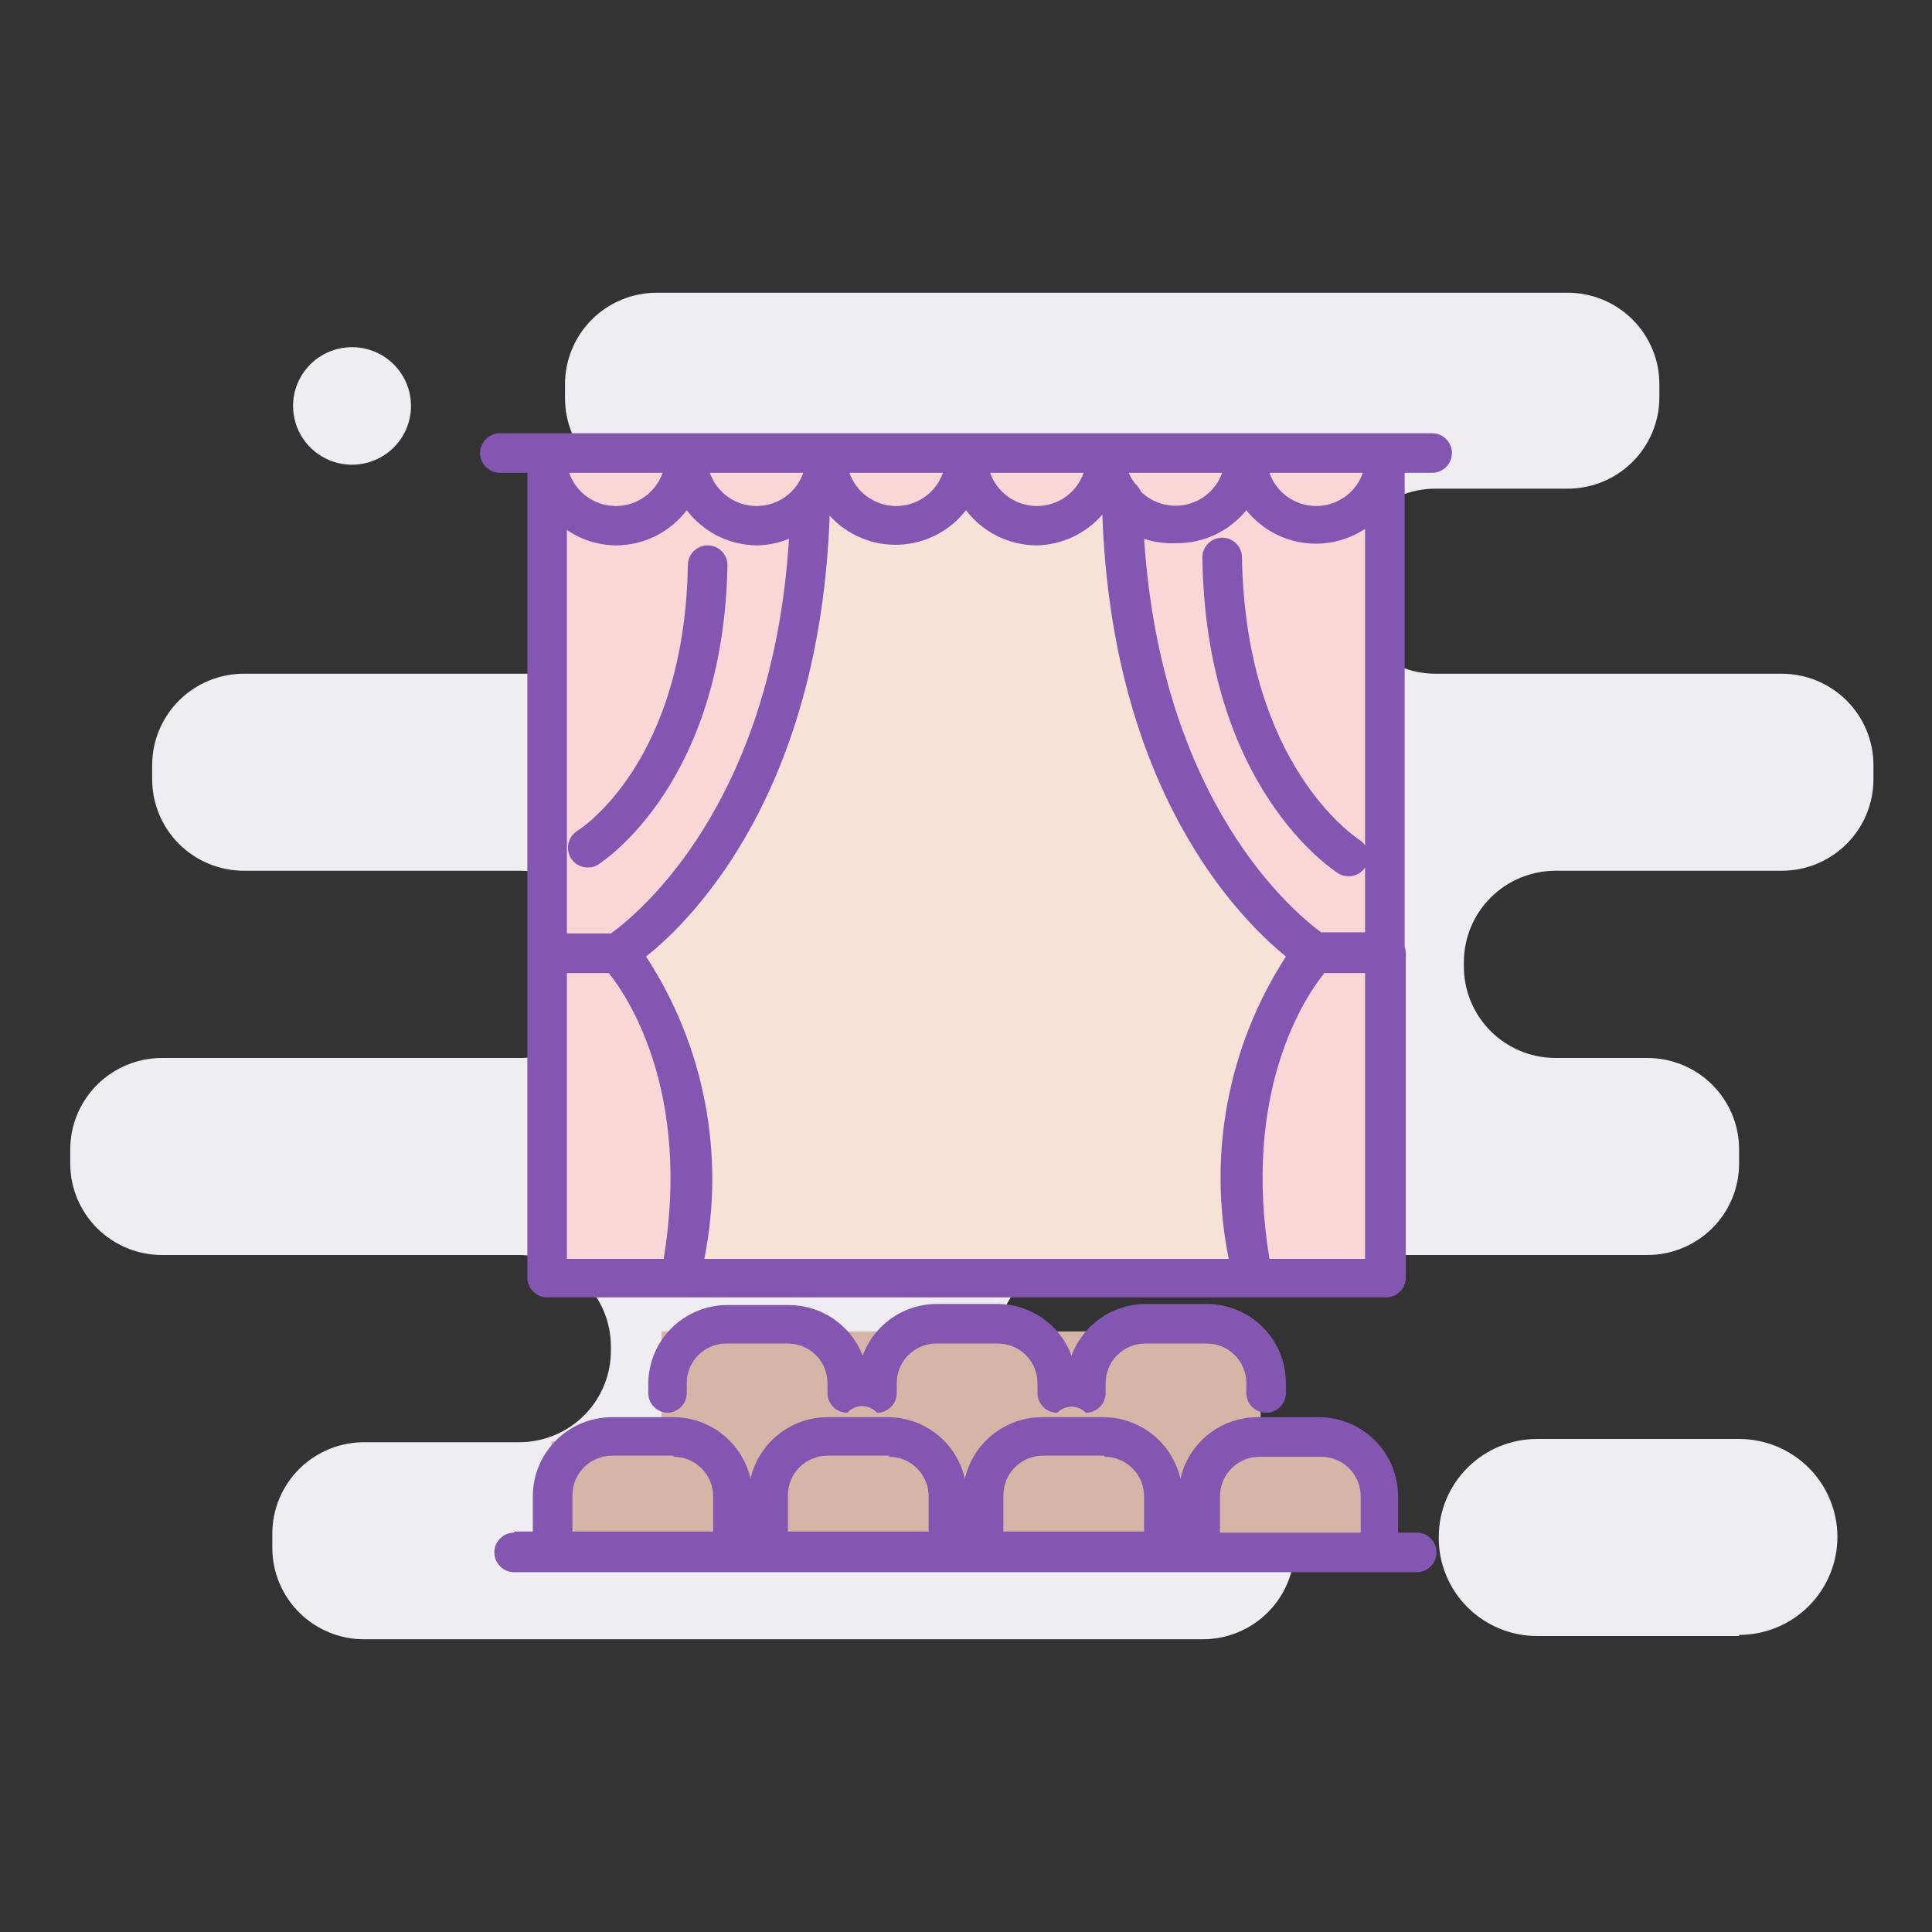 <svg width="120" height="120" viewBox="0 0 120 120" fill="none" xmlns="http://www.w3.org/2000/svg">
<rect x="0" y="0" width="120" height="120" fill="#333333" stroke="none"/>
<path fill-rule="evenodd" clip-rule="evenodd" d="M108.019 101.615H95.537C94.724 101.624 93.917 101.471 93.164 101.165C92.411 100.859 91.727 100.406 91.152 99.833C90.577 99.26 90.122 98.578 89.815 97.827C89.508 97.077 89.355 96.273 89.364 95.462C89.364 93.848 90.007 92.3 91.152 91.159C92.297 90.018 93.85 89.377 95.469 89.377H108.019C109.638 89.377 111.191 90.018 112.336 91.159C113.481 92.3 114.125 93.848 114.125 95.462C114.125 97.076 113.481 98.624 112.336 99.765C111.191 100.906 109.638 101.547 108.019 101.547V101.615ZM103.067 24.74V23.861C103.067 23.11 102.918 22.366 102.627 21.672C102.336 20.979 101.911 20.35 101.374 19.821C100.838 19.293 100.202 18.876 99.502 18.595C98.803 18.313 98.055 18.173 97.301 18.182H40.792C39.281 18.182 37.831 18.78 36.763 19.846C35.694 20.911 35.094 22.355 35.094 23.861V24.74C35.094 26.247 35.694 27.691 36.763 28.756C37.831 29.821 39.281 30.42 40.792 30.42H52.528C53.282 30.42 54.029 30.569 54.724 30.858C55.42 31.148 56.051 31.573 56.582 32.107C57.112 32.642 57.53 33.276 57.812 33.973C58.095 34.669 58.235 35.415 58.226 36.167C58.226 37.673 57.626 39.118 56.557 40.183C55.489 41.248 54.039 41.846 52.528 41.846H15.217C14.463 41.837 13.715 41.977 13.016 42.259C12.317 42.54 11.68 42.957 11.144 43.486C10.608 44.014 10.182 44.643 9.891 45.336C9.601 46.03 9.451 46.774 9.451 47.526V48.404C9.451 49.911 10.052 51.355 11.12 52.42C12.189 53.485 13.638 54.084 15.149 54.084H32.312C33.824 54.084 35.273 54.682 36.342 55.747C37.41 56.812 38.011 58.257 38.011 59.763V59.966C38.02 60.718 37.879 61.463 37.597 62.16C37.314 62.857 36.896 63.491 36.366 64.026C35.836 64.56 35.205 64.985 34.509 65.274C33.813 65.564 33.066 65.713 32.312 65.713H10.062C9.313 65.713 8.572 65.86 7.881 66.145C7.19 66.431 6.561 66.849 6.032 67.376C5.503 67.904 5.083 68.53 4.797 69.219C4.511 69.908 4.363 70.647 4.363 71.392V72.271C4.363 73.778 4.964 75.222 6.032 76.287C7.101 77.352 8.55 77.951 10.062 77.951H32.245C33.756 77.951 35.205 78.549 36.274 79.614C37.343 80.679 37.943 82.124 37.943 83.63V83.833C37.952 84.584 37.811 85.33 37.529 86.027C37.246 86.724 36.828 87.358 36.298 87.893C35.768 88.427 35.137 88.852 34.441 89.141C33.745 89.431 32.999 89.58 32.245 89.58H22.68C21.925 89.571 21.177 89.711 20.478 89.993C19.779 90.274 19.142 90.691 18.606 91.219C18.07 91.748 17.644 92.377 17.353 93.07C17.063 93.764 16.913 94.508 16.913 95.259V96.138C16.913 96.89 17.063 97.634 17.353 98.327C17.644 99.021 18.07 99.65 18.606 100.178C19.142 100.707 19.779 101.123 20.478 101.405C21.177 101.686 21.925 101.827 22.68 101.818H74.711C75.459 101.818 76.2 101.671 76.892 101.385C77.583 101.1 78.211 100.682 78.74 100.154C79.269 99.627 79.689 99.001 79.975 98.312C80.262 97.623 80.409 96.884 80.409 96.138V95.259C80.409 94.513 80.262 93.775 79.975 93.086C79.689 92.397 79.269 91.771 78.74 91.243C78.211 90.716 77.583 90.298 76.892 90.012C76.2 89.727 75.459 89.58 74.711 89.58H67.588C66.834 89.58 66.087 89.431 65.391 89.141C64.696 88.852 64.064 88.427 63.535 87.893C63.004 87.358 62.586 86.724 62.304 86.027C62.021 85.33 61.881 84.584 61.89 83.833V83.63C61.89 82.124 62.49 80.679 63.559 79.614C64.627 78.549 66.077 77.951 67.588 77.951H102.321C103.832 77.951 105.282 77.352 106.35 76.287C107.419 75.222 108.019 73.778 108.019 72.271V71.392C108.019 69.886 107.419 68.442 106.35 67.376C105.282 66.311 103.832 65.713 102.321 65.713H96.623C95.868 65.713 95.122 65.564 94.426 65.274C93.73 64.985 93.099 64.56 92.569 64.026C92.039 63.491 91.621 62.857 91.338 62.16C91.056 61.463 90.915 60.718 90.924 59.966V59.763C90.924 58.257 91.525 56.812 92.593 55.747C93.662 54.682 95.111 54.084 96.623 54.084H110.665C112.176 54.084 113.626 53.485 114.694 52.42C115.763 51.355 116.363 49.911 116.363 48.404V47.526C116.363 46.019 115.763 44.575 114.694 43.51C113.626 42.444 112.176 41.846 110.665 41.846H89.16C87.649 41.846 86.2 41.248 85.131 40.183C84.062 39.118 83.462 37.673 83.462 36.167C83.444 35.41 83.578 34.657 83.856 33.952C84.135 33.247 84.551 32.605 85.082 32.063C85.613 31.521 86.248 31.091 86.948 30.797C87.648 30.503 88.4 30.352 89.16 30.352H97.301C98.055 30.361 98.803 30.221 99.502 29.939C100.202 29.658 100.838 29.241 101.374 28.713C101.911 28.184 102.336 27.555 102.627 26.862C102.918 26.168 103.067 25.424 103.067 24.673V24.74ZM21.865 21.563C22.59 21.563 23.298 21.777 23.901 22.178C24.503 22.579 24.973 23.149 25.25 23.817C25.527 24.484 25.6 25.218 25.458 25.926C25.317 26.634 24.968 27.285 24.456 27.795C23.943 28.306 23.291 28.654 22.58 28.794C21.869 28.935 21.133 28.863 20.463 28.587C19.794 28.31 19.222 27.843 18.82 27.242C18.417 26.642 18.202 25.936 18.202 25.214C18.202 24.245 18.588 23.317 19.275 22.632C19.962 21.947 20.894 21.563 21.865 21.563Z" fill="#EFECF2"/>
<path d="M37.535 27.934H82.74V79.147H37.535V27.934Z" fill="#F7E2D7"/>
<path fill-rule="evenodd" clip-rule="evenodd" d="M34.258 96.423V89.526H41.086V82.698H78.301V89.39H85.13V96.355H34.258V96.423Z" fill="#D6B5A6"/>
<path fill-rule="evenodd" clip-rule="evenodd" d="M86.972 28.343L86.562 78.123C86.562 78.123 80.963 78.806 77.686 78.806C76.183 65.422 80.622 58.798 80.622 58.798C80.622 58.798 70.516 49.648 69.491 31.758H50.372C49.62 49.648 39.446 58.798 39.446 58.798C39.446 58.798 43.885 65.422 42.382 78.806C39.105 78.806 33.505 78.123 33.505 78.123L33.027 28.275C33.027 28.275 44.636 27.934 49.142 28.138V27.934H70.038V28.138C73.725 27.865 86.972 28.343 86.972 28.343Z" fill="#FAD6D6"/>
<path fill-rule="evenodd" clip-rule="evenodd" d="M88.953 29.367H87.246V58.798C87.285 58.908 87.309 59.023 87.314 59.139C87.33 59.253 87.33 59.368 87.314 59.481V79.284C87.324 79.457 87.297 79.63 87.236 79.791C87.174 79.953 87.079 80.1 86.956 80.223C86.834 80.345 86.686 80.441 86.525 80.502C86.363 80.564 86.19 80.591 86.017 80.581H33.984C33.658 80.581 33.345 80.451 33.115 80.221C32.884 79.99 32.755 79.678 32.755 79.352V29.367H31.047C30.721 29.367 30.409 29.238 30.178 29.007C29.948 28.777 29.818 28.464 29.818 28.138C29.818 27.812 29.948 27.5 30.178 27.269C30.409 27.039 30.721 26.909 31.047 26.909H88.953C89.279 26.909 89.591 27.039 89.822 27.269C90.052 27.5 90.182 27.812 90.182 28.138C90.182 28.464 90.052 28.777 89.822 29.007C89.591 29.238 89.279 29.367 88.953 29.367ZM35.213 78.191H41.222C42.929 67.88 39.037 61.939 37.808 60.437H35.213V78.191ZM35.349 29.367C35.559 29.97 35.951 30.492 36.471 30.862C36.991 31.232 37.614 31.43 38.252 31.43C38.889 31.43 39.512 31.232 40.032 30.862C40.552 30.492 40.944 29.97 41.154 29.367H35.349ZM38.286 33.874C37.189 33.871 36.118 33.538 35.213 32.918V57.979H37.944C39.651 56.75 47.982 49.921 49.006 33.465C48.356 33.732 47.661 33.871 46.958 33.874C46.122 33.859 45.301 33.654 44.556 33.276C43.811 32.897 43.161 32.355 42.656 31.689C42.143 32.364 41.483 32.911 40.725 33.29C39.967 33.669 39.133 33.869 38.286 33.874ZM44.09 29.367C44.3 29.97 44.692 30.492 45.212 30.862C45.732 31.232 46.354 31.43 46.992 31.43C47.63 31.43 48.252 31.232 48.772 30.862C49.292 30.492 49.684 29.97 49.894 29.367H44.09ZM52.762 29.367C52.972 29.97 53.364 30.492 53.884 30.862C54.404 31.232 55.026 31.43 55.664 31.43C56.302 31.43 56.924 31.232 57.444 30.862C57.964 30.492 58.356 29.97 58.566 29.367H52.762ZM61.502 29.367C61.712 29.97 62.104 30.492 62.624 30.862C63.144 31.232 63.767 31.43 64.404 31.43C65.043 31.43 65.665 31.232 66.185 30.862C66.705 30.492 67.097 29.97 67.307 29.367H61.502ZM64.37 33.874C63.523 33.869 62.689 33.669 61.931 33.29C61.173 32.911 60.513 32.364 60 31.689C59.506 32.328 58.879 32.852 58.161 33.222C57.443 33.593 56.653 33.801 55.846 33.834C55.039 33.867 54.235 33.722 53.49 33.41C52.744 33.099 52.077 32.628 51.533 32.031C50.918 49.102 43.134 57.023 40.129 59.413C43.75 64.956 45.049 71.699 43.748 78.191H76.32C74.999 71.708 76.274 64.966 79.871 59.413C76.935 57.023 69.082 49.102 68.468 31.962C67.958 32.551 67.329 33.026 66.623 33.356C65.917 33.685 65.15 33.862 64.37 33.874ZM70.106 29.367C70.212 29.612 70.35 29.842 70.516 30.05C70.665 30.181 70.782 30.345 70.857 30.528C71.226 30.891 71.679 31.155 72.177 31.296C72.674 31.437 73.199 31.45 73.703 31.335C74.206 31.219 74.673 30.978 75.059 30.634C75.445 30.29 75.738 29.855 75.91 29.367H70.175H70.106ZM78.847 29.367C79.056 29.97 79.448 30.492 79.969 30.862C80.489 31.232 81.111 31.43 81.749 31.43C82.387 31.43 83.009 31.232 83.529 30.862C84.049 30.492 84.441 29.97 84.651 29.367H78.847ZM84.787 53.882C84.675 54.05 84.523 54.188 84.344 54.283C84.165 54.379 83.966 54.428 83.763 54.428C83.52 54.429 83.283 54.357 83.08 54.223C82.807 54.018 74.886 48.965 74.681 34.625C74.681 34.299 74.811 33.987 75.041 33.756C75.272 33.526 75.585 33.396 75.91 33.396C76.225 33.396 76.528 33.516 76.756 33.732C76.985 33.948 77.122 34.243 77.14 34.557C77.344 47.531 84.173 51.97 84.446 52.175C84.581 52.265 84.697 52.381 84.787 52.516V32.85C83.635 33.612 82.24 33.916 80.875 33.701C79.51 33.487 78.275 32.769 77.413 31.689C76.886 32.339 76.22 32.86 75.463 33.215C74.706 33.57 73.878 33.749 73.043 33.738C72.371 33.769 71.7 33.677 71.062 33.465C72.155 49.989 80.486 56.75 82.056 57.91H84.787V53.813V53.882ZM84.787 60.437H82.261C81.032 61.939 77.14 67.812 78.847 78.191H84.787V60.437ZM37.193 53.677C36.993 53.815 36.754 53.887 36.51 53.882C36.246 53.882 35.988 53.798 35.776 53.641C35.563 53.483 35.407 53.262 35.331 53.009C35.254 52.756 35.261 52.485 35.35 52.236C35.44 51.988 35.607 51.774 35.827 51.628C36.169 51.423 42.519 47.258 42.724 35.103C42.724 34.777 42.854 34.465 43.084 34.234C43.315 34.004 43.627 33.874 43.953 33.874C44.121 33.874 44.286 33.908 44.44 33.974C44.594 34.04 44.732 34.136 44.847 34.258C44.962 34.38 45.052 34.523 45.109 34.68C45.167 34.837 45.192 35.005 45.182 35.172C44.909 48.692 37.466 53.472 37.193 53.677ZM41.495 87.751C41.169 87.751 40.856 87.621 40.626 87.391C40.395 87.16 40.266 86.848 40.266 86.522V85.839C40.301 84.559 40.835 83.343 41.753 82.45C42.672 81.558 43.902 81.058 45.182 81.059H49.006C49.997 81.061 50.963 81.362 51.779 81.922C52.596 82.483 53.224 83.277 53.581 84.2C53.932 83.253 54.566 82.437 55.397 81.863C56.227 81.288 57.215 80.984 58.225 80.991H61.98C62.979 80.998 63.951 81.309 64.768 81.882C65.585 82.455 66.209 83.264 66.555 84.2C66.902 83.264 67.525 82.455 68.343 81.882C69.16 81.309 70.132 80.998 71.131 80.991H74.954C76.258 80.991 77.509 81.509 78.431 82.431C79.353 83.353 79.871 84.603 79.871 85.907V86.522C79.871 86.848 79.742 87.16 79.511 87.391C79.281 87.621 78.968 87.751 78.642 87.751C78.316 87.751 78.003 87.621 77.773 87.391C77.542 87.16 77.413 86.848 77.413 86.522V85.839C77.395 85.199 77.128 84.591 76.669 84.145C76.21 83.698 75.595 83.449 74.954 83.449H71.131C70.479 83.449 69.853 83.708 69.392 84.169C68.931 84.63 68.672 85.255 68.672 85.907V86.522C68.672 86.848 68.543 87.16 68.312 87.391C68.082 87.621 67.769 87.751 67.443 87.751C67.329 87.631 67.191 87.536 67.038 87.471C66.885 87.405 66.721 87.372 66.555 87.372C66.39 87.372 66.225 87.405 66.073 87.471C65.92 87.536 65.782 87.631 65.668 87.751C65.342 87.751 65.029 87.621 64.799 87.391C64.568 87.16 64.439 86.848 64.439 86.522V85.839C64.421 85.199 64.154 84.591 63.695 84.145C63.236 83.698 62.621 83.449 61.98 83.449H58.157C57.505 83.449 56.879 83.708 56.418 84.169C55.957 84.63 55.698 85.255 55.698 85.907V86.522C55.698 86.848 55.569 87.16 55.338 87.391C55.108 87.621 54.795 87.751 54.469 87.751C54.354 87.62 54.212 87.515 54.053 87.444C53.894 87.372 53.722 87.335 53.547 87.335C53.373 87.335 53.2 87.372 53.042 87.444C52.883 87.515 52.741 87.62 52.625 87.751C52.299 87.751 51.987 87.621 51.756 87.391C51.526 87.16 51.396 86.848 51.396 86.522V85.839C51.379 85.199 51.112 84.591 50.653 84.145C50.194 83.698 49.578 83.449 48.938 83.449H45.114C44.462 83.449 43.837 83.708 43.376 84.169C42.915 84.63 42.656 85.255 42.656 85.907V86.522C42.656 86.848 42.526 87.16 42.296 87.391C42.065 87.621 41.753 87.751 41.427 87.751H41.495ZM31.935 95.126H33.096V92.941C33.096 92.295 33.223 91.656 33.47 91.059C33.717 90.463 34.08 89.921 34.536 89.464C34.993 89.007 35.535 88.645 36.131 88.398C36.728 88.151 37.367 88.024 38.013 88.024H41.837C42.948 88.027 44.026 88.407 44.894 89.101C45.762 89.796 46.369 90.764 46.616 91.848C46.863 90.764 47.471 89.796 48.339 89.101C49.207 88.407 50.285 88.027 51.396 88.024H55.152C56.264 88.027 57.342 88.407 58.21 89.101C59.078 89.796 59.685 90.764 59.932 91.848C60.179 90.764 60.786 89.796 61.654 89.101C62.522 88.407 63.6 88.027 64.712 88.024H68.536C69.647 88.027 70.725 88.407 71.593 89.101C72.462 89.796 73.069 90.764 73.316 91.848C73.563 90.764 74.17 89.796 75.038 89.101C75.906 88.407 76.984 88.027 78.096 88.024H81.919C83.224 88.024 84.474 88.542 85.396 89.464C86.318 90.386 86.836 91.636 86.836 92.941V95.194H87.997C88.323 95.194 88.635 95.323 88.866 95.554C89.097 95.784 89.226 96.097 89.226 96.423C89.226 96.749 89.097 97.062 88.866 97.292C88.635 97.523 88.323 97.652 87.997 97.652H31.935C31.774 97.652 31.614 97.62 31.465 97.558C31.316 97.497 31.18 97.406 31.066 97.292C30.952 97.178 30.861 97.043 30.8 96.893C30.738 96.744 30.706 96.584 30.706 96.423C30.706 96.262 30.738 96.102 30.8 95.953C30.861 95.803 30.952 95.668 31.066 95.554C31.18 95.44 31.316 95.349 31.465 95.287C31.614 95.226 31.774 95.194 31.935 95.194V95.126ZM41.837 90.414H38.013C37.361 90.414 36.735 90.673 36.274 91.134C35.813 91.595 35.554 92.22 35.554 92.872V95.126H44.295V92.941C44.295 92.288 44.036 91.663 43.575 91.202C43.114 90.741 42.488 90.482 41.837 90.482V90.414ZM55.22 90.414H51.396C50.744 90.414 50.119 90.673 49.658 91.134C49.197 91.595 48.938 92.22 48.938 92.872V95.126H57.678V92.941C57.678 92.288 57.419 91.663 56.959 91.202C56.498 90.741 55.872 90.482 55.22 90.482V90.414ZM68.604 90.414H64.78C64.128 90.414 63.503 90.673 63.042 91.134C62.581 91.595 62.322 92.22 62.322 92.872V95.126H71.062V92.941C71.062 92.288 70.803 91.663 70.342 91.202C69.881 90.741 69.256 90.482 68.604 90.482V90.414ZM84.514 92.941C84.514 92.288 84.255 91.663 83.794 91.202C83.333 90.741 82.708 90.482 82.056 90.482H78.232C77.58 90.482 76.955 90.741 76.494 91.202C76.033 91.663 75.774 92.288 75.774 92.941V95.194H84.514V92.941Z" fill="#8356B2"/>
</svg>
